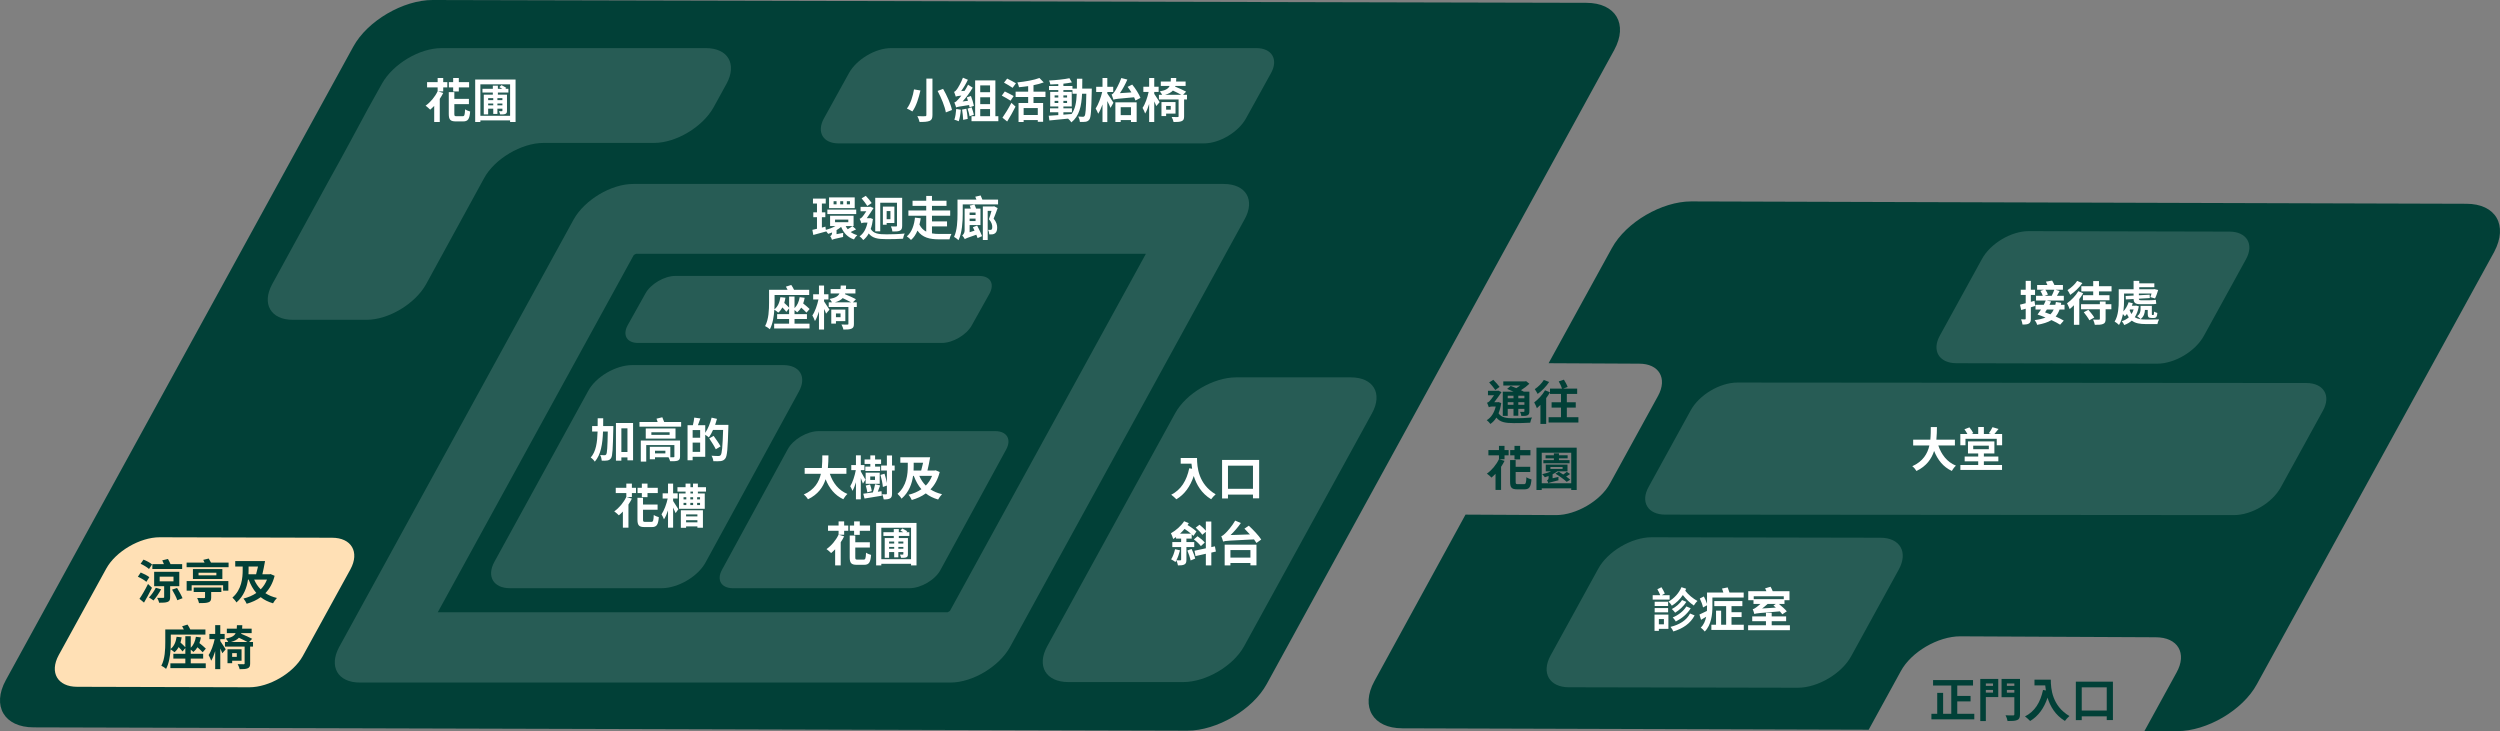 <svg width="530" height="155" viewBox="0 0 530 155" fill="none" xmlns="http://www.w3.org/2000/svg">
<rect x="0" y="0" width="530" height="155" fill="#808080" stroke="none"/>
<path d="M342.215 10.6C345.217 5.1 342.515 0.6 336.31 0.6L91.705 0C85.499 0 77.893 4.4 74.891 9.9L1.229 144.2C-1.774 149.7 0.928 154.2 7.134 154.2L251.739 154.9C257.944 154.9 265.55 150.5 268.553 145L342.215 10.6Z" fill="#014037"/>
<path d="M269.454 15.5C271.055 12.6 269.654 10.2 266.351 10.2H188.886C185.583 10.2 181.58 12.6 179.979 15.5L174.674 25.1C173.073 28 174.474 30.4 177.777 30.4H255.242C258.545 30.4 262.548 28 264.149 25.1L269.454 15.5Z" fill="white" fill-opacity="0.15"/>
<path d="M209.804 62.2C210.905 60.1 209.904 58.5 207.602 58.5H143.148C140.846 58.5 137.943 60.2 136.842 62.2L133.039 69C131.938 71.1 132.939 72.7 135.241 72.7H199.695C201.997 72.7 204.9 71 206.001 69L209.804 62.2Z" fill="white" fill-opacity="0.15"/>
<path d="M154.057 17.7C156.259 13.6 154.357 10.2 149.653 10.2H93.606C88.902 10.2 83.298 13.6 80.996 17.7L78.093 22.9C75.891 27 72.288 33.7 69.986 37.8L57.676 60.3C55.474 64.4 57.376 67.8 62.08 67.8H77.693C82.397 67.8 88.001 64.4 90.303 60.3L102.614 37.8C104.816 33.7 110.52 30.3 115.224 30.3H138.644C143.348 30.3 148.953 26.9 151.255 22.8L154.057 17.7Z" fill="white" fill-opacity="0.15"/>
<path d="M242.932 53.8L201.397 129.5C201.297 129.6 201.096 129.7 200.896 129.8H92.806L134.34 54.1C134.441 54 134.641 53.9 134.841 53.8H242.932V53.8ZM259.445 39H134.24C129.536 39 123.932 42.4 121.63 46.5L71.888 137.2C69.686 141.3 71.588 144.7 76.292 144.7H201.497C206.201 144.7 211.805 141.3 214.107 137.2L263.849 46.5C266.151 42.4 264.149 39 259.445 39Z" fill="white" fill-opacity="0.15"/>
<path d="M290.872 87.6C293.174 83.4 291.172 80 286.368 80H262.048C257.243 80 251.439 83.4 249.137 87.6L222.014 137C219.712 141.2 221.714 144.6 226.518 144.6H250.838C255.642 144.6 261.447 141.2 263.749 137L290.872 87.6Z" fill="white" fill-opacity="0.15"/>
<path d="M169.37 83C171.071 79.9 169.57 77.4 166.067 77.4H134.04C130.537 77.4 126.234 79.9 124.632 83L104.816 119.1C103.114 122.2 104.615 124.7 108.118 124.7H140.245C143.748 124.7 148.052 122.2 149.653 119.1L169.37 83Z" fill="white" fill-opacity="0.15"/>
<path d="M213.307 95.3C214.508 93.1 213.407 91.4 211.005 91.4H173.573C171.071 91.4 168.069 93.2 166.968 95.3L153.056 120.8C151.855 123 152.956 124.7 155.358 124.7H192.789C195.292 124.7 198.294 122.9 199.395 120.8L213.307 95.3Z" fill="white" fill-opacity="0.15"/>
<path d="M74.29 120.7C76.292 117 74.49 114 70.387 114L33.856 113.9C29.653 113.9 24.548 116.9 22.547 120.5L12.438 138.9C10.437 142.6 12.238 145.6 16.341 145.6L52.872 145.7C57.076 145.7 62.18 142.7 64.181 139.1L74.29 120.7Z" fill="#FFE0B5"/>
<path d="M522.866 43.2L358.528 42.7C352.323 42.7 344.717 47.1 341.714 52.6L328.303 77L347.519 77.1C351.723 77.1 353.524 80.2 351.523 83.9L341.314 102.5C339.312 106.2 334.108 109.2 329.904 109.2L310.688 109.1L291.372 144.4C288.37 149.9 291.072 154.4 297.277 154.4L396.16 154.7L402.966 142.3C405.168 138.2 410.872 134.9 415.576 134.9L457.011 135.1C461.715 135.1 463.717 138.5 461.415 142.6L454.609 155H461.615C467.82 155 475.427 150.6 478.429 145.1L528.771 53.4C531.774 47.7 529.071 43.2 522.866 43.2Z" fill="#014037"/>
<path d="M476.127 55C477.929 51.8 476.327 49.1 472.624 49.1L430.088 49C426.385 49 421.982 51.6 420.18 54.9L411.273 71.1C409.471 74.3 411.073 77 414.776 77L457.311 77.1C461.014 77.1 465.418 74.5 467.22 71.2L476.127 55Z" fill="white" fill-opacity="0.15"/>
<path d="M492.441 87.1C494.242 83.9 492.641 81.2 488.938 81.2L368.337 81.1C364.634 81.1 360.23 83.7 358.428 87L349.521 103.2C347.719 106.4 349.321 109.1 353.024 109.1L473.625 109.2C477.328 109.2 481.732 106.6 483.533 103.3L492.441 87.1Z" fill="white" fill-opacity="0.15"/>
<path d="M402.565 120.7C404.567 117 402.766 114 398.662 114L350.121 113.9C345.918 113.9 340.814 116.9 338.812 120.6L328.703 139C326.702 142.7 328.503 145.7 332.607 145.7L381.147 145.8C385.351 145.8 390.455 142.8 392.457 139.1L402.565 120.7Z" fill="white" fill-opacity="0.15"/>
<path d="M38.62 119.59H36.15C36.01 119.25 35.79 118.83 35.61 118.5L34.4 118.79C34.51 119.03 34.64 119.32 34.75 119.59H32.3V120.63H38.62V119.59ZM32.24 119.66C31.85 119.3 31.04 118.88 30.42 118.64L29.81 119.52C30.43 119.8 31.21 120.27 31.59 120.63L32.24 119.66ZM31.66 122.36C31.24 122.02 30.44 121.61 29.83 121.37L29.23 122.27C29.86 122.54 30.65 123 31.03 123.35L31.66 122.36ZM31.38 123.8C30.81 124.96 30.09 126.2 29.57 126.95L30.53 127.75C31.11 126.78 31.71 125.64 32.22 124.61L31.38 123.8ZM33.03 124.61C32.67 125.33 32.11 126.13 31.58 126.66C31.85 126.81 32.31 127.13 32.54 127.3C33.07 126.7 33.72 125.75 34.16 124.93L33.03 124.61ZM33.85 122.26H36.78V123.24H33.85V122.26ZM38.01 124.28V121.22H32.68V124.28H34.8V126.61C34.8 126.71 34.74 126.74 34.58 126.75C34.42 126.75 33.82 126.75 33.31 126.74C33.48 127.03 33.68 127.47 33.73 127.78C34.52 127.78 35.09 127.77 35.52 127.61C35.96 127.44 36.07 127.17 36.07 126.62V124.28H38.01ZM36.48 125C36.89 125.7 37.39 126.64 37.59 127.25L38.7 126.82C38.47 126.25 37.97 125.35 37.54 124.65L36.48 125ZM41.06 125.51H43.47V126.62C43.47 126.75 43.41 126.79 43.23 126.8C43.05 126.8 42.34 126.8 41.8 126.77C41.96 127.08 42.13 127.52 42.19 127.86C43.03 127.86 43.68 127.86 44.15 127.7C44.63 127.55 44.77 127.27 44.77 126.67V125.51H46.93V124.55H41.06V125.51ZM39.57 125.22H40.63V124.08H47.3V125.22H48.41V123.19H39.57V125.22ZM45.87 121.97H42.09V121.42H45.87V121.97ZM40.9 120.64V122.75H47.14V120.64H40.9ZM44.73 119.27C44.59 118.99 44.4 118.67 44.25 118.41L43.09 118.69C43.17 118.86 43.28 119.07 43.37 119.27H39.56V120.24H48.46V119.27H44.73ZM56.6 122.88C56.29 123.68 55.84 124.37 55.27 124.94C54.68 124.36 54.22 123.66 53.89 122.88H56.6ZM52.7 120.1H54.7C54.57 120.67 54.43 121.25 54.29 121.75H52.68C52.69 121.44 52.7 121.15 52.7 120.87V120.1ZM57.35 121.7L57.13 121.75H55.62C55.82 120.92 56.03 119.86 56.19 118.94H49.87V120.1H51.45V120.86C51.45 122.48 51.25 125 49.27 126.69C49.53 126.92 49.96 127.41 50.13 127.72C51.73 126.33 52.34 124.51 52.57 122.88H52.72C53.14 123.98 53.66 124.93 54.34 125.71C53.55 126.26 52.62 126.65 51.61 126.89C51.86 127.16 52.16 127.66 52.3 128C53.41 127.67 54.42 127.23 55.27 126.6C56 127.18 56.86 127.6 57.88 127.9C58.07 127.56 58.43 127.04 58.71 126.77C57.77 126.55 56.96 126.21 56.26 125.75C57.16 124.82 57.83 123.62 58.22 122.07L57.35 121.7ZM40.44 139.63H43.07V138.6H40.44V137.74C40.66 137.9 40.89 138.1 41 138.22C41.33 137.95 41.62 137.61 41.86 137.22C42.29 137.6 42.73 138.01 42.97 138.28L43.64 137.51C43.33 137.19 42.78 136.74 42.27 136.33C42.41 135.97 42.52 135.56 42.59 135.13L41.53 135C41.38 135.95 41.03 136.76 40.44 137.32V134.87H39.29V137.22C39.04 136.94 38.64 136.55 38.26 136.22C38.37 135.88 38.45 135.51 38.51 135.11L37.44 135C37.29 136.08 36.91 137.01 36.17 137.58C36.2 137.07 36.21 136.59 36.21 136.16V134.54H43.55V133.44H40.34C40.18 133.1 39.97 132.73 39.75 132.41L38.61 132.77C38.74 132.97 38.86 133.2 38.97 133.44H35.04V136.15C35.04 137.62 34.98 139.71 34.2 141.13C34.48 141.25 35 141.6 35.21 141.8C35.82 140.67 36.07 139.07 36.16 137.65C36.42 137.82 36.82 138.11 36.99 138.28C37.34 137.99 37.63 137.62 37.87 137.18C38.2 137.51 38.52 137.86 38.7 138.11L39.29 137.39V138.6H36.75V139.63H39.29V140.62H36.12V141.64H43.62V140.62H40.44V139.63ZM46.7 135.49H47.63V134.39H46.7V132.53H45.62V134.39H44.39V135.49H45.51C45.26 136.68 44.77 138.09 44.22 138.87C44.4 139.19 44.67 139.73 44.77 140.07C45.09 139.57 45.37 138.84 45.62 138.04V141.86H46.7V137.49C46.88 137.86 47.04 138.22 47.13 138.49L47.85 137.65C47.69 137.38 47.02 136.35 46.7 135.9V135.49ZM50.2 138.46V139.25H49.22V138.46H50.2ZM51.21 140.08V137.64H48.23V140.6H49.22V140.08H51.21ZM48.98 136.1C49.76 135.88 50.29 135.6 50.65 135.2C51.27 135.5 51.97 135.83 52.45 136.1H48.98ZM53.64 136.1H52.81L53.46 135.43C52.91 135.12 51.91 134.69 51.12 134.36L51.17 134.22H53.35V133.28H51.33C51.35 133.05 51.36 132.8 51.37 132.54H50.23C50.22 132.8 50.21 133.05 50.19 133.28H48.09V134.22H49.96C49.69 134.8 49.11 135.15 47.87 135.38C48.04 135.55 48.26 135.85 48.38 136.1H47.69V137.08H51.86V140.65C51.86 140.78 51.81 140.82 51.65 140.82C51.48 140.82 50.92 140.82 50.39 140.8C50.55 141.1 50.75 141.56 50.8 141.87C51.57 141.87 52.12 141.85 52.51 141.68C52.92 141.51 53.03 141.22 53.03 140.67V137.08H53.64V136.1Z" fill="#014037"/>
<path d="M96.07 19.39H97.27V18.53H99.45V17.41H97.27V16.53H96.07V17.41H95.16V18.53H96.07V19.39ZM93.96 16.53H92.78V17.41H90.54V18.53H92.78V19.34C92.22 20.53 91.25 21.69 90.22 22.41C90.5 22.6 90.98 23.02 91.2 23.25C91.48 23.02 91.76 22.74 92.05 22.45V25.87H93.23V20.96C93.51 20.55 93.75 20.13 93.96 19.71L92.88 19.37H93.96V18.53H94.83V17.41H93.96V16.53ZM96.81 24.64C96.38 24.64 96.32 24.58 96.32 24.14V22.07H99.41V20.96H96.32V19.53H95.14V24.14C95.14 25.37 95.47 25.74 96.66 25.74H98.18C99.22 25.74 99.54 25.25 99.67 23.64C99.35 23.56 98.86 23.36 98.6 23.17C98.54 24.4 98.47 24.64 98.07 24.64H96.81ZM106.51 21.23H105.45V20.81H106.51V21.23ZM105.45 22.33V21.95H106.51V22.33H105.45ZM103.49 22.33V21.95H104.57V22.33H103.49ZM104.57 20.81V21.23H103.49V20.81H104.57ZM107.78 19.62V18.83H107.13L107.34 18.63C107.09 18.46 106.65 18.22 106.31 18.05L105.87 18.47C106.06 18.57 106.29 18.7 106.5 18.83H105.55V18.16H104.48V18.83H102.28V19.62H104.48V20.07H102.56V24.25H103.49V23.04H104.57V24.15H105.45V23.04H106.51V23.46C106.51 23.55 106.48 23.57 106.38 23.58C106.3 23.58 106.03 23.58 105.78 23.57C105.87 23.77 105.99 24.04 106.03 24.26C106.52 24.26 106.89 24.26 107.14 24.15C107.41 24.03 107.48 23.86 107.48 23.46V20.07H105.55V19.62H107.78ZM101.84 24.55V17.88H108.14V24.55H101.84ZM100.74 16.86V25.87H101.84V25.52H108.14V25.87H109.3V16.86H100.74Z" fill="white"/>
<path d="M196.39 16.67V24.38C196.39 24.57 196.31 24.64 196.09 24.64C195.87 24.65 195.13 24.65 194.48 24.62C194.66 24.95 194.88 25.51 194.95 25.86C195.92 25.86 196.6 25.82 197.07 25.63C197.51 25.44 197.68 25.11 197.68 24.38V16.67H196.39ZM198.77 19.28C199.56 20.74 200.32 22.62 200.52 23.83L201.82 23.32C201.57 22.07 200.75 20.26 199.94 18.84L198.77 19.28ZM193.77 18.95C193.56 20.25 193.06 22 192.26 23.01C192.57 23.15 193.12 23.43 193.42 23.63C194.25 22.53 194.79 20.67 195.13 19.18L193.77 18.95ZM206.47 22.44C206.37 21.9 206.1 21.02 205.84 20.35L204.97 20.63C205.05 20.86 205.14 21.11 205.21 21.37L204.07 21.51C204.85 20.65 205.62 19.61 206.22 18.59L205.23 17.96C205.02 18.4 204.76 18.84 204.5 19.26L203.76 19.31C204.29 18.6 204.8 17.73 205.19 16.91L204.14 16.47C203.75 17.54 203.08 18.65 202.87 18.93C202.64 19.23 202.47 19.42 202.26 19.47C202.39 19.76 202.56 20.26 202.62 20.48C202.77 20.41 203.01 20.35 203.81 20.26C203.52 20.65 203.27 20.93 203.14 21.07C202.82 21.44 202.59 21.65 202.32 21.71C202.46 22.01 202.64 22.57 202.7 22.78C202.94 22.66 203.3 22.59 205.45 22.27C205.49 22.45 205.53 22.61 205.54 22.76L206.47 22.44ZM202.72 23.1C202.66 23.9 202.54 24.8 202.32 25.38C202.57 25.44 203.04 25.6 203.25 25.71C203.46 25.11 203.63 24.15 203.69 23.26L202.72 23.1ZM203.96 23.23C204.07 23.92 204.18 24.83 204.19 25.41L205.15 25.21C205.12 24.62 205 23.75 204.87 23.05L203.96 23.23ZM205.12 23.03C205.29 23.54 205.49 24.21 205.54 24.65L206.46 24.33C206.36 23.89 206.18 23.25 205.98 22.75L205.12 23.03ZM207.81 23.12H209.89V24.63H207.81V23.12ZM209.89 18.11V19.55H207.81V18.11H209.89ZM209.89 22.07H207.81V20.62H209.89V22.07ZM211.02 24.63V17.04H206.73V24.63H205.96V25.7H211.65V24.63H211.02ZM215.38 17.66C214.95 17.38 214.08 16.94 213.52 16.66L212.85 17.52C213.43 17.85 214.28 18.32 214.67 18.62L215.38 17.66ZM214.9 20.36C214.46 20.09 213.57 19.66 213.02 19.39L212.38 20.27C212.97 20.59 213.83 21.06 214.24 21.35L214.9 20.36ZM213.52 25.76C214.13 24.79 214.76 23.65 215.29 22.6L214.42 21.8C213.82 22.96 213.05 24.2 212.52 24.95L213.52 25.76ZM220.01 24.38H217.01V22.91H220.01V24.38ZM221.64 20.57V19.43H219.1V18.06C219.88 17.91 220.63 17.71 221.27 17.47L220.36 16.53C219.26 16.97 217.38 17.3 215.68 17.47C215.82 17.74 215.98 18.2 216.03 18.49C216.65 18.43 217.32 18.36 217.97 18.26V19.43H215.31V20.57H217.97V21.83H215.93V25.87H217.01V25.46H220.01V25.82H221.14V21.83H219.1V20.57H221.64ZM225.44 23.8H227.25V22.96H225.44V22.57H227.21V19.48H225.44V19.09H227.36V19.87H228.27C228.2 21.66 227.96 23.09 227.18 24.17C226.6 24.22 226.01 24.27 225.44 24.31V23.8ZM223.58 21.83V21.38H224.36V21.83H223.58ZM226.22 21.38V21.83H225.44V21.38H226.22ZM225.44 20.67V20.23H226.22V20.67H225.44ZM223.58 20.23H224.36V20.67H223.58V20.23ZM229.43 18.78C229.45 18.12 229.45 17.42 229.45 16.69H228.31C228.31 17.43 228.31 18.12 228.3 18.78H227.36V18.23H225.44V17.74C226.09 17.67 226.71 17.58 227.24 17.47L226.72 16.58C225.62 16.82 223.89 16.99 222.41 17.07C222.52 17.3 222.63 17.67 222.67 17.91C223.21 17.9 223.78 17.87 224.36 17.83V18.23H222.39V19.09H224.36V19.48H222.64V22.57H224.36V22.96H222.6V23.8H224.36V24.4C223.59 24.45 222.89 24.5 222.33 24.54L222.47 25.54C223.55 25.45 224.99 25.3 226.43 25.15C226.69 25.37 226.98 25.7 227.13 25.94C228.81 24.61 229.27 22.55 229.4 19.87H230.3C230.24 23.1 230.14 24.32 229.93 24.59C229.84 24.72 229.74 24.76 229.59 24.76C229.4 24.76 229.02 24.75 228.58 24.71C228.78 25.04 228.91 25.52 228.93 25.85C229.41 25.86 229.87 25.87 230.17 25.81C230.5 25.74 230.73 25.64 230.96 25.31C231.28 24.85 231.36 23.4 231.45 19.31C231.45 19.17 231.46 18.78 231.46 18.78H229.43ZM234.75 19.5H236V18.4H234.75V16.54H233.73V18.4H232.39V19.5H233.67C233.39 20.7 232.86 22.12 232.28 23.01C232.45 23.3 232.7 23.76 232.82 24.11C233.16 23.6 233.46 22.9 233.73 22.14V25.88H234.75V21.42C235.02 21.94 235.28 22.48 235.43 22.87L236.05 21.78C235.89 21.49 235.09 20.28 234.75 19.83V19.5ZM241.78 20.75C241.47 19.96 240.76 18.81 240.03 17.93L239.05 18.41C239.32 18.76 239.61 19.17 239.86 19.59L237.42 19.75C238 18.91 238.56 17.88 239 16.87L237.72 16.54C237.28 17.78 236.56 19.06 236.31 19.4C236.06 19.76 235.89 19.96 235.66 20.02C235.79 20.33 235.99 20.9 236.05 21.13C236.44 20.98 236.99 20.92 240.43 20.62C240.55 20.87 240.65 21.1 240.72 21.31L241.78 20.75ZM239.77 22.73V24.41H237.59V22.73H239.77ZM236.46 25.87H237.59V25.46H239.77V25.86H240.97V21.69H236.46V25.87ZM244.7 19.49H245.63V18.39H244.7V16.53H243.62V18.39H242.39V19.49H243.51C243.26 20.68 242.77 22.09 242.22 22.87C242.4 23.19 242.67 23.73 242.77 24.07C243.09 23.57 243.37 22.84 243.62 22.04V25.86H244.7V21.49C244.88 21.86 245.04 22.22 245.13 22.49L245.85 21.65C245.69 21.38 245.02 20.35 244.7 19.9V19.49ZM248.2 22.46V23.25H247.22V22.46H248.2ZM249.21 24.08V21.64H246.23V24.6H247.22V24.08H249.21ZM246.98 20.1C247.76 19.88 248.29 19.6 248.65 19.2C249.27 19.5 249.97 19.83 250.45 20.1H246.98ZM251.64 20.1H250.81L251.46 19.43C250.91 19.12 249.91 18.69 249.12 18.36L249.17 18.22H251.35V17.28H249.33C249.35 17.05 249.36 16.8 249.37 16.54H248.23C248.22 16.8 248.21 17.05 248.19 17.28H246.09V18.22H247.96C247.69 18.8 247.11 19.15 245.87 19.38C246.04 19.55 246.26 19.85 246.38 20.1H245.69V21.08H249.86V24.65C249.86 24.78 249.81 24.82 249.65 24.82C249.48 24.82 248.92 24.82 248.39 24.8C248.55 25.1 248.75 25.56 248.8 25.87C249.57 25.87 250.12 25.85 250.51 25.68C250.92 25.51 251.03 25.22 251.03 24.67V21.08H251.64V20.1Z" fill="white"/>
<path d="M180.19 43.32H179.53V42.65H180.19V43.32ZM178.76 43.32H178.13V42.65H178.76V43.32ZM177.35 43.32H176.72V42.65H177.35V43.32ZM181.2 41.85H175.76V44.12H181.2V41.85ZM181.52 44.44H175.4V45.38H181.52V44.44ZM177.03 46.55H179.84V47.11H177.03V46.55ZM180.71 47.93C180.46 48.13 180.08 48.39 179.72 48.6C179.55 48.4 179.4 48.17 179.29 47.92H180.96V45.73H175.98V47.92H177.13C176.53 48.26 175.79 48.54 175.08 48.73L174.99 48.05L174.24 48.25V46.04H174.97V45.01H174.24V43.15H175.06V42.11H172.35V43.15H173.2V45.01H172.42V46.04H173.2V48.5C172.83 48.59 172.51 48.67 172.22 48.73L172.42 49.81C173.23 49.59 174.21 49.34 175.13 49.07L175.12 49C175.29 49.19 175.47 49.41 175.58 49.58C175.85 49.49 176.12 49.4 176.4 49.28V49.37C176.4 49.77 176.18 49.97 176 50.05C176.14 50.24 176.33 50.62 176.38 50.85C176.57 50.73 176.9 50.64 178.74 50.24C178.72 50.02 178.73 49.63 178.76 49.37L177.35 49.64V48.78C177.71 48.57 178.03 48.35 178.32 48.1C178.84 49.38 179.7 50.31 181.04 50.76C181.18 50.47 181.5 50.07 181.74 49.85C181.2 49.71 180.74 49.48 180.34 49.19C180.71 49.03 181.1 48.83 181.49 48.63L180.71 47.93ZM186.61 42.98H190.16V47.82C190.16 47.97 190.11 48.01 189.96 48.01C189.82 48.02 189.32 48.02 188.87 47.99C189.02 48.29 189.17 48.77 189.19 49.08C189.94 49.09 190.45 49.07 190.8 48.89C191.16 48.7 191.26 48.4 191.26 47.84V41.94H185.55V49.04H186.61V42.98ZM187.97 46.47V44.74H188.77V46.47H187.97ZM189.61 43.8H187.17V47.65H187.97V47.27H189.61V43.8ZM184.8 43.04C184.53 42.62 184.01 42 183.55 41.52L182.66 42.05C183.08 42.55 183.62 43.25 183.87 43.67L184.8 43.04ZM184.57 46.24L184.39 46.26H183.75C184.25 45.58 184.84 44.66 185.19 44.11L184.47 43.8L184.35 43.85H182.44V44.79H183.66C183.31 45.33 182.92 45.89 182.75 46.06C182.57 46.26 182.4 46.33 182.24 46.38C182.35 46.59 182.56 47.09 182.62 47.34C182.71 47.26 183 47.19 183.23 47.19H183.91C183.63 48.54 183.06 49.52 182.23 50.1C182.46 50.25 182.85 50.66 183.01 50.89C183.45 50.55 183.85 50.09 184.17 49.49C184.95 50.51 186.1 50.7 187.94 50.7C189.11 50.7 190.39 50.68 191.44 50.61C191.49 50.29 191.65 49.76 191.81 49.51C190.68 49.63 189.03 49.68 187.96 49.68C186.31 49.68 185.18 49.55 184.59 48.53C184.81 47.92 184.97 47.22 185.06 46.44L184.57 46.24ZM197.58 48H200.77V46.94H197.58V45.73H201.44V44.62H197.58V43.65H200.66V42.56H197.58V41.54H196.36V42.56H193.46V43.65H196.36V44.62H192.58V45.73H196.36V49.1C195.77 48.8 195.27 48.33 194.92 47.6C195.04 47.16 195.13 46.71 195.2 46.28L193.97 46.14C193.83 47.54 193.36 49.22 192.24 50.11C192.51 50.27 192.93 50.64 193.13 50.87C193.74 50.38 194.17 49.68 194.5 48.89C195.55 50.39 197.12 50.74 199.11 50.74H201.29C201.35 50.4 201.54 49.86 201.71 49.59C201.13 49.6 199.63 49.61 199.18 49.6C198.62 49.6 198.08 49.57 197.58 49.48V48ZM206.82 45.06V45.58H205.56V45.06H206.82ZM205.56 46.87V46.34H206.82V46.87H205.56ZM206.25 48.17C206.36 48.39 206.49 48.64 206.6 48.9L205.56 49.23V47.71H207.86V44.22H206.93C206.84 43.94 206.71 43.63 206.58 43.36L205.58 43.59C205.65 43.77 205.74 44 205.81 44.22H204.5V48.89C204.5 49.4 204.2 49.75 203.99 49.92C204.16 50.09 204.44 50.47 204.54 50.7C204.74 50.55 205.08 50.41 206.98 49.76C207.09 50.03 207.19 50.28 207.25 50.48L208.2 50.06C207.99 49.48 207.52 48.52 207.16 47.82L206.25 48.17ZM210.75 43.72L210.58 43.77H208.36V50.88H209.39V44.7H210.2C210.04 45.26 209.85 45.94 209.65 46.47C210.23 47.12 210.36 47.69 210.36 48.13C210.36 48.38 210.32 48.59 210.2 48.67C210.13 48.72 210.03 48.74 209.92 48.74C209.8 48.75 209.65 48.75 209.47 48.73C209.62 49 209.72 49.42 209.73 49.7C209.96 49.71 210.22 49.7 210.4 49.68C210.61 49.65 210.8 49.58 210.95 49.46C211.27 49.23 211.4 48.83 211.4 48.23C211.4 47.7 211.25 47.06 210.65 46.35C210.93 45.68 211.25 44.84 211.5 44.12L210.75 43.72ZM208.26 42.31C208.16 42.02 208.02 41.7 207.9 41.44L206.76 41.7C206.84 41.88 206.92 42.1 207 42.31H202.99V45.34C202.99 46.78 202.93 48.82 202.26 50.22C202.5 50.34 203 50.71 203.2 50.92C203.97 49.37 204.1 46.93 204.1 45.33V43.33H211.59V42.31H208.26Z" fill="white"/>
<path d="M168.44 67.63H171.07V66.6H168.44V65.74C168.66 65.9 168.89 66.1 169 66.22C169.33 65.95 169.62 65.61 169.86 65.22C170.29 65.6 170.73 66.01 170.97 66.28L171.64 65.51C171.33 65.19 170.78 64.74 170.27 64.33C170.41 63.97 170.52 63.56 170.59 63.13L169.53 63C169.38 63.95 169.03 64.76 168.44 65.32V62.87H167.29V65.22C167.04 64.94 166.64 64.55 166.26 64.22C166.37 63.88 166.45 63.51 166.51 63.11L165.44 63C165.29 64.08 164.91 65.01 164.17 65.58C164.2 65.07 164.21 64.59 164.21 64.16V62.54H171.55V61.44H168.34C168.18 61.1 167.97 60.73 167.75 60.41L166.61 60.77C166.74 60.97 166.86 61.2 166.97 61.44H163.04V64.15C163.04 65.62 162.98 67.71 162.2 69.13C162.48 69.25 163 69.6 163.21 69.8C163.82 68.67 164.07 67.07 164.16 65.65C164.42 65.82 164.82 66.11 164.99 66.28C165.34 65.99 165.63 65.62 165.87 65.18C166.2 65.51 166.52 65.86 166.7 66.11L167.29 65.39V66.6H164.75V67.63H167.29V68.62H164.12V69.64H171.62V68.62H168.44V67.63ZM174.7 63.49H175.63V62.39H174.7V60.53H173.62V62.39H172.39V63.49H173.51C173.26 64.68 172.77 66.09 172.22 66.87C172.4 67.19 172.67 67.73 172.77 68.07C173.09 67.57 173.37 66.84 173.62 66.04V69.86H174.7V65.49C174.88 65.86 175.04 66.22 175.13 66.49L175.85 65.65C175.69 65.38 175.02 64.35 174.7 63.9V63.49ZM178.2 66.46V67.25H177.22V66.46H178.2ZM179.21 68.08V65.64H176.23V68.6H177.22V68.08H179.21ZM176.98 64.1C177.76 63.88 178.29 63.6 178.65 63.2C179.27 63.5 179.97 63.83 180.45 64.1H176.98ZM181.64 64.1H180.81L181.46 63.43C180.91 63.12 179.91 62.69 179.12 62.36L179.17 62.22H181.35V61.28H179.33C179.35 61.05 179.36 60.8 179.37 60.54H178.23C178.22 60.8 178.21 61.05 178.19 61.28H176.09V62.22H177.96C177.69 62.8 177.11 63.15 175.87 63.38C176.04 63.55 176.26 63.85 176.38 64.1H175.69V65.08H179.86V68.65C179.86 68.78 179.81 68.82 179.65 68.82C179.48 68.82 178.92 68.82 178.39 68.8C178.55 69.1 178.75 69.56 178.8 69.87C179.57 69.87 180.12 69.85 180.51 69.68C180.92 69.51 181.03 69.22 181.03 68.67V65.08H181.64V64.1Z" fill="white"/>
<path d="M127.87 90.32C127.88 89.78 127.88 89.23 127.88 88.67H126.71C126.71 89.24 126.71 89.79 126.7 90.32H125.53V91.48H126.69C126.62 93.82 126.35 95.73 125.23 97C125.53 97.18 125.92 97.58 126.1 97.87C127.39 96.39 127.74 94.15 127.84 91.48H128.85C128.79 94.82 128.71 96.06 128.52 96.33C128.42 96.47 128.33 96.51 128.18 96.51C127.99 96.51 127.63 96.5 127.23 96.47C127.44 96.81 127.55 97.33 127.57 97.66C128.04 97.68 128.49 97.68 128.78 97.62C129.11 97.55 129.32 97.45 129.55 97.11C129.86 96.65 129.93 95.12 130.02 90.86C130.03 90.71 130.03 90.32 130.03 90.32H127.87ZM131.73 95.82V90.81H133.02V95.82H131.73ZM130.58 89.67V97.66H131.73V96.97H133.02V97.59H134.21V89.67H130.58ZM141.06 96.12H138.86V95.55H141.06V96.12ZM144.17 93.39H135.85V97.86H137V94.35H142.97V96.77C142.97 96.9 142.91 96.94 142.77 96.94C142.67 96.95 142.32 96.95 141.97 96.94H142.11V94.72H137.76V97.36H138.86V96.94H141.72C141.85 97.18 142.01 97.52 142.07 97.78C142.76 97.79 143.3 97.78 143.66 97.66C144.04 97.51 144.17 97.3 144.17 96.78V93.39ZM141.96 92.19H138.09V91.64H141.96V92.19ZM143.21 90.84H136.9V92.98H143.21V90.84ZM140.8 89.46C140.68 89.14 140.52 88.77 140.41 88.46L139.18 88.76C139.26 88.97 139.34 89.22 139.42 89.46H135.57V90.46H144.4V89.46H140.8ZM146.84 95.79V93.83H148.43V95.79H146.84ZM148.43 92.8H146.84V91.18H148.43V92.8ZM151.61 90.07C151.76 89.65 151.89 89.23 152 88.8L150.86 88.54C150.57 89.71 150.09 90.92 149.51 91.76V90.14H147.96C148.13 89.71 148.31 89.21 148.48 88.71L147.18 88.53C147.14 89 147.02 89.64 146.89 90.14H145.76V97.57H146.84V96.84H149.51V92.17C149.78 92.35 150.12 92.58 150.28 92.73C150.59 92.3 150.9 91.75 151.16 91.15H153.3C153.19 94.68 153.06 96.18 152.77 96.5C152.64 96.63 152.53 96.67 152.33 96.67C152.07 96.67 151.48 96.67 150.84 96.61C151.05 96.94 151.21 97.44 151.23 97.77C151.82 97.79 152.42 97.8 152.8 97.75C153.2 97.68 153.48 97.57 153.76 97.2C154.17 96.67 154.28 95.08 154.41 90.61C154.42 90.47 154.42 90.07 154.42 90.07H151.61ZM152.76 94.63C152.45 94.05 151.79 93.1 151.29 92.41L150.36 92.94C150.85 93.67 151.47 94.65 151.75 95.25L152.76 94.63ZM136.07 105.39H137.27V104.53H139.45V103.41H137.27V102.53H136.07V103.41H135.16V104.53H136.07V105.39ZM133.96 102.53H132.78V103.41H130.54V104.53H132.78V105.34C132.22 106.53 131.25 107.69 130.22 108.41C130.5 108.6 130.98 109.02 131.2 109.25C131.48 109.02 131.76 108.74 132.05 108.45V111.87H133.23V106.96C133.51 106.55 133.75 106.13 133.96 105.71L132.88 105.37H133.96V104.53H134.83V103.41H133.96V102.53ZM136.81 110.64C136.38 110.64 136.32 110.58 136.32 110.14V108.07H139.41V106.96H136.32V105.53H135.14V110.14C135.14 111.37 135.47 111.74 136.66 111.74H138.18C139.22 111.74 139.54 111.25 139.67 109.64C139.35 109.56 138.86 109.36 138.6 109.17C138.54 110.4 138.47 110.64 138.07 110.64H136.81ZM142.7 105.69H143.66V104.59H142.7V102.53H141.62V104.59H140.48V105.69H141.55C141.3 106.87 140.79 108.25 140.24 109.04C140.41 109.32 140.65 109.78 140.76 110.1C141.08 109.62 141.37 108.95 141.62 108.21V111.86H142.7V107.6C142.91 108.03 143.12 108.49 143.23 108.78L143.81 107.95C143.65 107.69 142.98 106.61 142.7 106.21V105.69ZM147.85 109.05V109.48H145.45V109.05H147.85ZM145.45 110.73V110.28H147.85V110.73H145.45ZM144.34 111.9H145.45V111.59H147.85V111.88H149.02V108.17H144.34V111.9ZM146.92 104.61H146.37V104.22H146.92V104.61ZM148.41 105.87H147.79V105.41H148.41V105.87ZM148.41 107.08H147.79V106.61H148.41V107.08ZM144.91 106.61H145.5V107.08H144.91V106.61ZM144.91 105.41H145.5V105.87H144.91V105.41ZM146.94 106.61V107.08H146.35V106.61H146.94ZM146.94 105.41V105.87H146.35V105.41H146.94ZM149.67 104.22V103.29H147.95V102.53H146.92V103.29H146.37V102.53H145.34V103.29H143.62V104.22H145.34V104.61H143.95V107.87H149.41V104.61H147.95V104.22H149.67Z" fill="white"/>
<path d="M179.44 100.44V99.21H175.51C175.61 98.28 175.62 97.36 175.63 96.54H174.33C174.32 97.36 174.33 98.27 174.23 99.21H170.59V100.44H174.03C173.64 102.16 172.69 103.82 170.4 104.84C170.75 105.09 171.1 105.52 171.29 105.85C173.41 104.83 174.49 103.27 175.03 101.6C175.81 103.53 176.97 104.99 178.78 105.84C178.97 105.5 179.36 104.97 179.66 104.72C177.79 103.96 176.58 102.39 175.92 100.44H179.44ZM184.51 98.92H183.45V99.85H186.59V98.92H185.52V98.35H186.79V97.41H185.52V96.54H184.51V97.41H183.29V98.35H184.51V98.92ZM185.5 101.75H184.49V101.01H185.5V101.75ZM186.5 100.2H183.52V102.56H186.5V100.2ZM184.82 104.11C184.78 103.74 184.61 103.16 184.45 102.71L183.54 102.94C183.69 103.4 183.83 104.01 183.87 104.38L184.82 104.11ZM183.48 101.7C183.35 101.44 182.73 100.34 182.49 99.95V99.67H183.26V98.59H182.49V96.53H181.46V98.59H180.47V99.67H181.43C181.21 100.87 180.75 102.3 180.25 103.08C180.4 103.34 180.63 103.76 180.72 104.06C181 103.6 181.25 102.95 181.46 102.24V105.86H182.49V101.34C182.67 101.78 182.85 102.24 182.94 102.53L183.48 101.7ZM186.09 104.25C186.25 103.85 186.43 103.37 186.59 102.91L185.52 102.66C185.43 103.18 185.23 103.9 185.05 104.38L185.09 104.39C184.3 104.5 183.57 104.6 183.01 104.67L183.28 105.69C184.3 105.52 185.66 105.31 186.94 105.09L186.88 104.13L186.09 104.25ZM189.67 98.69H189.11V96.56H188.02V98.69H186.8V99.75H188.02V102.41C187.91 101.81 187.72 101.05 187.52 100.43L186.66 100.68C186.9 101.51 187.12 102.58 187.17 103.24L188.02 102.94V104.62C188.02 104.75 187.98 104.79 187.85 104.8C187.73 104.8 187.38 104.8 187.01 104.78C187.15 105.09 187.31 105.58 187.35 105.88C187.97 105.88 188.41 105.83 188.71 105.65C189.02 105.46 189.11 105.16 189.11 104.62V99.75H189.67V98.69ZM197.6 100.88C197.29 101.68 196.84 102.37 196.27 102.94C195.68 102.36 195.22 101.66 194.89 100.88H197.6ZM193.7 98.1H195.7C195.57 98.67 195.43 99.25 195.29 99.75H193.68C193.69 99.44 193.7 99.15 193.7 98.87V98.1ZM198.35 99.7L198.13 99.75H196.62C196.82 98.92 197.03 97.86 197.19 96.94H190.87V98.1H192.45V98.86C192.45 100.48 192.25 103 190.27 104.69C190.53 104.92 190.96 105.41 191.13 105.72C192.73 104.33 193.34 102.51 193.57 100.88H193.72C194.14 101.98 194.66 102.93 195.34 103.71C194.55 104.26 193.62 104.65 192.61 104.89C192.86 105.16 193.16 105.66 193.3 106C194.41 105.67 195.42 105.23 196.27 104.6C197 105.18 197.86 105.6 198.88 105.9C199.07 105.56 199.43 105.04 199.71 104.77C198.77 104.55 197.96 104.21 197.26 103.75C198.16 102.82 198.83 101.62 199.22 100.07L198.35 99.7ZM181.07 113.39H182.27V112.53H184.45V111.41H182.27V110.53H181.07V111.41H180.16V112.53H181.07V113.39ZM178.96 110.53H177.78V111.41H175.54V112.53H177.78V113.34C177.22 114.53 176.25 115.69 175.22 116.41C175.5 116.6 175.98 117.02 176.2 117.25C176.48 117.02 176.76 116.74 177.05 116.45V119.87H178.23V114.96C178.51 114.55 178.75 114.13 178.96 113.71L177.88 113.37H178.96V112.53H179.83V111.41H178.96V110.53ZM181.81 118.64C181.38 118.64 181.32 118.58 181.32 118.14V116.07H184.41V114.96H181.32V113.53H180.14V118.14C180.14 119.37 180.47 119.74 181.66 119.74H183.18C184.22 119.74 184.54 119.25 184.67 117.64C184.35 117.56 183.86 117.36 183.6 117.17C183.54 118.4 183.47 118.64 183.07 118.64H181.81ZM191.51 115.23H190.45V114.81H191.51V115.23ZM190.45 116.33V115.95H191.51V116.33H190.45ZM188.49 116.33V115.95H189.57V116.33H188.49ZM189.57 114.81V115.23H188.49V114.81H189.57ZM192.78 113.62V112.83H192.13L192.34 112.63C192.09 112.46 191.65 112.22 191.31 112.05L190.87 112.47C191.06 112.57 191.29 112.7 191.5 112.83H190.55V112.16H189.48V112.83H187.28V113.62H189.48V114.07H187.56V118.25H188.49V117.04H189.57V118.15H190.45V117.04H191.51V117.46C191.51 117.55 191.48 117.57 191.38 117.58C191.3 117.58 191.03 117.58 190.78 117.57C190.87 117.77 190.99 118.04 191.03 118.26C191.52 118.26 191.89 118.26 192.14 118.15C192.41 118.03 192.48 117.86 192.48 117.46V114.07H190.55V113.62H192.78ZM186.84 118.55V111.88H193.14V118.55H186.84ZM185.74 110.86V119.87H186.84V119.52H193.14V119.87H194.3V110.86H185.74Z" fill="white"/>
<path d="M250.31 97.09V98.3H252.59C252.62 98.64 252.66 99 252.73 99.38L252.12 99.27C251.57 101.9 250.38 103.83 248.3 104.88C248.61 105.11 249.17 105.6 249.39 105.85C251.13 104.81 252.33 103.15 253.08 100.91C253.63 102.7 254.69 104.59 256.76 105.84C256.97 105.53 257.46 105.01 257.72 104.8C254.04 102.63 253.77 98.98 253.77 97.09H250.31ZM260.33 103.63V98.72H265.63V103.63H260.33ZM259.08 97.51V105.67H260.33V104.86H265.63V105.65H266.94V97.51H259.08ZM250.16 113.14C250.5 112.82 250.83 112.49 251.13 112.13C251.62 112.45 252.1 112.8 252.49 113.14H250.16ZM253.18 115.98V114.92H251.52V114.18H252.64V113.27C252.77 113.39 252.9 113.51 253 113.62L253.65 112.68C253.22 112.27 252.51 111.75 251.76 111.31C251.86 111.18 251.95 111.04 252.03 110.91L251.03 110.5C250.39 111.51 249.27 112.47 248.24 113.05C248.39 113.35 248.65 114 248.72 114.27C248.91 114.14 249.12 114 249.32 113.84V114.18H250.4V114.92H248.53V115.98H250.4V118.64C250.4 118.76 250.35 118.79 250.24 118.79C250.12 118.79 249.75 118.79 249.4 118.78C249.7 118.19 249.98 117.4 250.16 116.67L249.11 116.43C248.94 117.2 248.64 118.03 248.28 118.58C248.54 118.7 248.98 118.98 249.19 119.15C249.26 119.04 249.32 118.92 249.39 118.8C249.54 119.11 249.68 119.57 249.73 119.87C250.34 119.87 250.78 119.84 251.1 119.66C251.43 119.48 251.52 119.19 251.52 118.66V115.98H253.18ZM255.41 115.02C255.1 114.61 254.41 114.05 253.87 113.68L253.1 114.36C253.64 114.75 254.29 115.36 254.58 115.77L255.41 115.02ZM251.72 116.71C252.01 117.39 252.31 118.27 252.41 118.82L253.38 118.42C253.26 117.88 252.94 117.03 252.61 116.38L251.72 116.71ZM257.77 116.93L257.56 115.82L256.8 115.99V110.56H255.64V112.53C255.32 112.12 254.76 111.61 254.3 111.24L253.49 111.86C254 112.31 254.62 112.94 254.88 113.37L255.64 112.74V116.24L253.23 116.76L253.45 117.89L255.64 117.4V119.86H256.8V117.15L257.77 116.93ZM265.09 116.61V118.21H260.85V116.61H265.09ZM259.63 119.86H260.85V119.35H265.09V119.85H266.37V115.47H259.63V119.86ZM263.82 112.07C264.19 112.44 264.59 112.86 264.98 113.3L260.88 113.43C261.64 112.7 262.43 111.81 263.06 110.88L261.86 110.37C261.18 111.57 260.09 112.78 259.74 113.09C259.41 113.41 259.17 113.6 258.91 113.67C259.05 113.98 259.24 114.57 259.3 114.81C259.83 114.63 260.54 114.61 265.85 114.35C266.06 114.63 266.24 114.89 266.37 115.11L267.38 114.38C266.86 113.54 265.67 112.31 264.75 111.45L263.82 112.07Z" fill="white"/>
<path d="M353.96 126.18H352.3L352.94 125.82C352.78 125.45 352.49 124.9 352.23 124.49L351.36 124.92C351.58 125.3 351.83 125.8 351.97 126.18H350.37V127.12H353.96V126.18ZM353.64 127.57H350.79V128.47H353.64V127.57ZM350.79 129.81H353.64V128.91H350.79V129.81ZM352.75 131.24V132.36H351.68V131.24H352.75ZM353.7 130.29H350.76V133.74H351.68V133.32H353.7V130.29ZM358.29 130.06C357.53 131.54 356 132.45 354.14 132.9C354.37 133.16 354.63 133.58 354.75 133.87C356.77 133.25 358.35 132.21 359.26 130.47L358.29 130.06ZM356.59 127.21C356.13 127.97 355.23 128.71 354.43 129.12C354.68 129.34 354.97 129.66 355.13 129.89C356.02 129.35 356.92 128.53 357.51 127.6L356.59 127.21ZM357.51 128.56C356.91 129.58 355.75 130.43 354.62 130.9C354.85 131.14 355.13 131.49 355.27 131.76C356.53 131.12 357.7 130.17 358.43 128.95L357.51 128.56ZM356.47 124.48C355.96 125.7 354.94 126.86 353.71 127.54C353.93 127.72 354.29 128.15 354.43 128.41C355.35 127.84 356.15 127.07 356.76 126.15C357.44 127.02 358.3 127.85 359.09 128.37C359.27 128.06 359.61 127.62 359.87 127.41C358.94 126.92 357.92 126.08 357.28 125.24C357.35 125.1 357.41 124.96 357.46 124.81L356.47 124.48ZM363.03 126.68H369.66V125.62H366.65C366.55 125.29 366.41 124.87 366.27 124.53L365.07 124.77C365.17 125.02 365.27 125.33 365.35 125.62H361.89V128.03C361.76 127.56 361.48 126.95 361.22 126.45L360.36 126.88C360.66 127.49 360.95 128.28 361.04 128.78L361.89 128.32V128.6C361.89 128.89 361.89 129.21 361.87 129.52C361.27 129.83 360.69 130.1 360.28 130.28L360.62 131.4C360.97 131.2 361.35 130.98 361.71 130.75C361.54 131.6 361.21 132.42 360.56 133.08C360.8 133.22 361.26 133.66 361.41 133.88C362.8 132.51 363.03 130.2 363.03 128.61V126.68ZM367.08 132.45V130.82H369.22V129.78H367.08V128.5H369.38V127.42H363.43V128.5H365.94V132.45H364.88V129.46H363.8V132.45H362.81V133.55H369.68V132.45H367.08ZM378.16 126.41V127.02H371.79V126.41H378.16ZM373.57 129C373.97 128.7 374.37 128.38 374.73 128.04H376.46L375.97 128.37C376.13 128.5 376.31 128.65 376.49 128.81L373.57 129ZM371.74 128.04H373.21C372.81 128.4 372.45 128.67 372.29 128.78C372.02 128.98 371.8 129.11 371.58 129.14C371.7 129.42 371.86 129.95 371.92 130.17C372.32 130.01 372.86 129.97 377.33 129.61C377.55 129.84 377.73 130.06 377.86 130.23L378.8 129.6C378.43 129.15 377.74 128.53 377.13 128.04H378.31V127.24H379.37V125.33H375.81C375.7 125.03 375.53 124.68 375.36 124.39L374.2 124.73C374.3 124.9 374.39 125.12 374.47 125.33H370.63V127.24H371.74V128.04ZM375.6 132.55V131.69H378.66V130.67H375.6V129.91H374.38V130.67H371.47V131.69H374.38V132.55H370.6V133.6H379.46V132.55H375.6Z" fill="white"/>
<path d="M414.44 94.44V93.21H410.51C410.61 92.28 410.62 91.36 410.63 90.54H409.33C409.32 91.36 409.33 92.27 409.23 93.21H405.59V94.44H409.03C408.64 96.16 407.69 97.82 405.4 98.84C405.75 99.09 406.1 99.52 406.29 99.85C408.41 98.83 409.49 97.27 410.03 95.6C410.81 97.53 411.97 98.99 413.78 99.84C413.97 99.5 414.36 98.97 414.66 98.72C412.79 97.96 411.58 96.39 410.92 94.44H414.44ZM418.32 94.48H421.63V95.23H418.32V94.48ZM420.58 97.8H423.65V96.78H420.58V96.13H422.81V93.58H417.21V96.13H419.38V96.78H416.51V97.8H419.38V98.58H415.6V99.62H424.43V98.58H420.58V97.8ZM422.81 92.01C423.08 91.71 423.39 91.33 423.69 90.94L422.41 90.56C422.23 90.95 421.91 91.49 421.63 91.85L422.11 92.01H420.58V90.52H419.38V92.01H417.96L418.34 91.84C418.18 91.49 417.84 90.98 417.52 90.6L416.46 91.01C416.68 91.31 416.92 91.68 417.09 92.01H415.59V94.39H416.68V93.03H423.31V94.39H424.45V92.01H422.81Z" fill="white"/>
<path d="M431.31 63.77L430.54 63.99V62.52H431.43V61.42H430.54V59.54H429.45V61.42H428.4V62.52H429.45V64.28C428.99 64.4 428.58 64.51 428.24 64.59L428.5 65.73L429.45 65.45V67.54C429.45 67.67 429.41 67.71 429.29 67.71C429.17 67.72 428.83 67.72 428.47 67.7C428.61 68.02 428.75 68.51 428.77 68.8C429.41 68.81 429.85 68.77 430.14 68.58C430.45 68.39 430.54 68.1 430.54 67.55V65.14C430.86 65.05 431.16 64.95 431.47 64.86L431.31 63.77ZM435.39 65.62C435.21 66.02 434.98 66.36 434.69 66.64C434.3 66.49 433.92 66.35 433.55 66.22C433.68 66.03 433.81 65.83 433.94 65.62H435.39ZM435.52 61.42C435.38 61.82 435.15 62.35 434.96 62.71H433.44L434.16 62.45C434.07 62.16 433.85 61.74 433.62 61.42H435.52ZM437.68 65.62V64.62H436.91C436.94 64.48 436.97 64.34 436.98 64.2L435.85 64.02C435.82 64.23 435.78 64.43 435.73 64.62H434.49C434.61 64.38 434.72 64.14 434.82 63.91L433.91 63.72H437.53V62.71H436.07C436.25 62.4 436.45 62.05 436.65 61.69L435.74 61.42H437.34V60.42H435.53C435.4 60.11 435.22 59.76 435.05 59.48L433.73 59.71C433.84 59.92 433.96 60.17 434.05 60.42H431.87V61.42H433.32L432.57 61.68C432.76 61.99 432.97 62.41 433.07 62.71H431.64V63.72H433.7C433.58 64.01 433.44 64.31 433.28 64.62H431.53V65.62H432.7C432.45 66.01 432.19 66.38 431.96 66.68C432.49 66.86 433.07 67.07 433.65 67.31C433.04 67.57 432.29 67.75 431.35 67.86C431.56 68.11 431.79 68.53 431.87 68.87C433.16 68.64 434.15 68.33 434.91 67.86C435.64 68.2 436.3 68.54 436.75 68.84L437.52 67.97C437.07 67.69 436.46 67.39 435.8 67.1C436.15 66.69 436.42 66.2 436.63 65.62H437.68ZM440.36 59.55C439.95 60.21 439.08 61.03 438.31 61.5C438.49 61.76 438.78 62.24 438.89 62.51C439.82 61.91 440.83 60.93 441.47 60.01L440.36 59.55ZM440.61 61.73C440.05 62.7 439.08 63.68 438.21 64.3C438.38 64.59 438.68 65.26 438.77 65.53C439.07 65.29 439.37 65.02 439.67 64.71V68.86H440.81V63.4C441.12 63 441.4 62.58 441.64 62.17L440.61 61.73ZM441.76 66.19C442.18 66.71 442.71 67.44 442.95 67.9L443.99 67.31C443.73 66.87 443.16 66.17 442.74 65.68L441.76 66.19ZM446.39 63.92H445.17V64.49H441.18V65.57H445.17V67.6C445.17 67.73 445.13 67.77 444.96 67.77C444.8 67.78 444.23 67.78 443.73 67.75C443.88 68.07 444.05 68.53 444.1 68.86C444.88 68.87 445.45 68.85 445.85 68.68C446.27 68.51 446.39 68.22 446.39 67.63V65.57H447.61V64.49H446.39V63.92ZM444.98 60.68V59.58H443.76V60.68H441.24V61.77H443.76V62.58H441.58V63.66H447.21V62.58H444.98V61.77H447.65V60.68H444.98ZM451.56 65.61H452.33C452.22 65.97 452.07 66.3 451.88 66.58C451.73 66.35 451.6 66.08 451.48 65.75L451.56 65.61ZM452.86 64.79L452.68 64.81H451.95C452.03 64.65 452.1 64.47 452.16 64.29L451.27 64.07C451.03 64.79 450.64 65.49 450.15 66.02C450.27 65.18 450.3 64.35 450.3 63.68V62.23H452.32V62.66L450.64 62.75L450.68 63.48L452.32 63.39C452.35 64.15 452.65 64.49 453.72 64.49H455.89C456.35 64.49 456.89 64.48 457.13 64.41C457.09 64.16 457.06 63.87 457.03 63.56C456.78 63.62 456.15 63.65 455.78 63.65H453.86C453.51 63.65 453.45 63.55 453.44 63.32L455.76 63.19L455.73 62.47L453.44 62.6V62.23H456.13C456.05 62.52 455.95 62.79 455.87 62.99L456.86 63.27C457.1 62.82 457.35 62.11 457.53 61.48L456.69 61.28L456.5 61.33H453.52V60.89H456.72V60.06H453.52V59.54H452.32V61.33H449.17V63.67C449.17 64.99 449.11 66.88 448.3 68.18C448.55 68.3 449.04 68.68 449.23 68.89C449.65 68.24 449.9 67.43 450.06 66.58C450.22 66.75 450.39 66.94 450.48 67.05C450.63 66.91 450.78 66.74 450.92 66.57C451.03 66.84 451.16 67.07 451.31 67.27C450.89 67.64 450.4 67.92 449.82 68.09C450.01 68.28 450.24 68.67 450.34 68.91C450.95 68.68 451.5 68.37 451.94 67.97C452.69 68.55 453.67 68.7 454.89 68.7H457.37C457.42 68.42 457.57 67.96 457.72 67.73C457.16 67.74 455.37 67.75 454.94 67.74C454 67.74 453.19 67.65 452.57 67.25C452.97 66.65 453.27 65.88 453.43 64.93L452.86 64.79ZM456.62 67.41C457.1 67.41 457.3 67.16 457.36 66.34C457.14 66.29 456.84 66.18 456.67 66.06C456.64 66.66 456.61 66.78 456.5 66.78H456.3C456.2 66.78 456.19 66.76 456.19 66.54V64.84H453.8V65.52C453.8 66 453.71 66.57 453.07 67.03C453.26 67.14 453.66 67.48 453.8 67.65C454.51 67.13 454.7 66.37 454.73 65.7H455.32V66.54C455.32 67.21 455.5 67.41 456.13 67.41H456.62Z" fill="white"/>
<path d="M320.86 83.89V84.43H319.64V83.89H320.86ZM323.17 84.43H321.88V83.89H323.17V84.43ZM321.88 85.82V85.26H323.17V85.82H321.88ZM319.64 85.82V85.26H320.86V85.82H319.64ZM319.64 86.68H320.86V88.14H321.88V86.68H323.17V87.17C323.17 87.28 323.14 87.32 323.02 87.32C322.91 87.32 322.57 87.32 322.25 87.31C322.37 87.55 322.5 87.92 322.53 88.19C323.12 88.19 323.55 88.18 323.84 88.04C324.15 87.88 324.23 87.65 324.23 87.18V83.03H323.05C322.88 82.93 322.67 82.83 322.45 82.72C323.1 82.32 323.73 81.84 324.23 81.36L323.53 80.8L323.29 80.86H318.7V81.74H322.28C322.02 81.93 321.74 82.12 321.46 82.28C321.05 82.11 320.63 81.95 320.27 81.82L319.51 82.45C319.93 82.61 320.39 82.82 320.85 83.03H318.59V88.17H319.64V86.68ZM317.91 82.02C317.61 81.62 317.06 81 316.58 80.52L315.7 81.07C316.15 81.56 316.73 82.26 317.01 82.68L317.91 82.02ZM317.7 85.24L317.51 85.27H316.78C317.31 84.6 317.95 83.68 318.32 83.13L317.6 82.8L317.48 82.85H315.45V83.8H316.74C316.36 84.33 315.96 84.88 315.77 85.06C315.58 85.26 315.41 85.34 315.25 85.38C315.35 85.59 315.57 86.1 315.63 86.34C315.72 86.26 316.01 86.19 316.24 86.19H317.09C316.76 87.55 316.11 88.53 315.19 89.08C315.42 89.23 315.81 89.65 315.96 89.88C316.44 89.55 316.88 89.11 317.23 88.53C318 89.51 319.14 89.7 320.95 89.7C322.12 89.7 323.38 89.68 324.41 89.61C324.47 89.29 324.63 88.75 324.8 88.51C323.67 88.62 322.04 88.68 320.97 88.68C319.39 88.67 318.3 88.55 317.69 87.62C317.95 87 318.14 86.28 318.26 85.45L317.7 85.24ZM327.29 80.55C326.91 81.21 326.1 82.02 325.37 82.5C325.56 82.75 325.84 83.24 325.98 83.51C326.86 82.9 327.81 81.91 328.42 80.98L327.29 80.55ZM326.57 89.88H327.79V84.4C328.1 83.99 328.37 83.57 328.6 83.16L327.55 82.74C327.01 83.7 326.08 84.69 325.25 85.31C325.43 85.6 325.73 86.27 325.82 86.54C326.07 86.33 326.32 86.09 326.57 85.84V89.88ZM332.17 88.45V86.41H334.06V85.28H332.17V83.52H334.36V82.39H331.37L332.34 82.04C332.2 81.61 331.85 80.96 331.55 80.49L330.45 80.86C330.73 81.34 331.03 81.97 331.15 82.39H328.6V83.52H330.93V85.28H328.94V86.41H330.93V88.45H328.3V89.58H334.62V88.45H332.17ZM321.07 97.39H322.27V96.53H324.45V95.41H322.27V94.53H321.07V95.41H320.16V96.53H321.07V97.39ZM318.96 94.53H317.78V95.41H315.54V96.53H317.78V97.34C317.22 98.53 316.25 99.69 315.22 100.41C315.5 100.6 315.98 101.02 316.2 101.25C316.48 101.02 316.76 100.74 317.05 100.45V103.87H318.23V98.96C318.51 98.55 318.75 98.13 318.96 97.71L317.88 97.37H318.96V96.53H319.83V95.41H318.96V94.53ZM321.81 102.64C321.38 102.64 321.32 102.58 321.32 102.14V100.07H324.41V98.96H321.32V97.53H320.14V102.14C320.14 103.37 320.47 103.74 321.66 103.74H323.18C324.22 103.74 324.54 103.25 324.67 101.64C324.35 101.56 323.86 101.36 323.6 101.17C323.54 102.4 323.47 102.64 323.07 102.64H321.81ZM332.75 97.55H330.5V97.16H332.34V96.52H330.5V96.1H329.42V96.52H327.66V97.16H329.42V97.55H327.19V98.21H332.75V97.55ZM328.69 99H331.27V99.41H328.69V99ZM329.15 101.39V100.54C329.53 100.36 329.88 100.15 330.16 99.92H332.31V98.49H327.7V99.92H328.84C328.28 100.18 327.59 100.39 326.94 100.52C327.11 100.68 327.39 101.02 327.51 101.18C327.76 101.1 328.03 101.01 328.3 100.91V101.27C328.3 101.65 328.12 101.76 327.97 101.83C328.07 101.95 328.2 102.26 328.24 102.44C328.41 102.34 328.7 102.24 330.4 101.82C330.38 101.65 330.37 101.32 330.4 101.1L329.15 101.39ZM332.16 100.03C331.97 100.2 331.67 100.41 331.4 100.6C331.07 100.39 330.75 100.18 330.47 100.01L329.75 100.41C330.59 100.92 331.64 101.68 332.14 102.15L332.9 101.7C332.68 101.5 332.37 101.27 332.02 101.02C332.31 100.86 332.6 100.69 332.86 100.49L332.16 100.03ZM326.85 102.45V95.98H333.1V102.45H326.85ZM325.73 94.91V103.88H326.85V103.52H333.1V103.88H334.26V94.91H325.73Z" fill="#014037"/>
<path d="M414.94 151.33V148.7H417.76V147.54H414.94V145.34H418.28V144.18H409.81V145.34H413.67V151.33H411.94V146.89H410.69V151.33H409.46V152.5H418.55V151.33H414.94ZM422.52 144.89V145.41H421V144.89H422.52ZM421 146.83V146.26H422.52V146.83H421ZM423.63 143.93H419.82V152.87H421V147.78H423.63V143.93ZM425.46 146.85V146.26H427.04V146.85H425.46ZM427.04 144.89V145.41H425.46V144.89H427.04ZM428.24 143.93H424.33V147.81H427.04V151.41C427.04 151.6 426.97 151.67 426.76 151.67C426.55 151.67 425.81 151.68 425.18 151.64C425.36 151.96 425.55 152.52 425.6 152.86C426.57 152.86 427.23 152.84 427.66 152.64C428.1 152.46 428.24 152.11 428.24 151.43V143.93ZM431.31 144.09V145.3H433.59C433.62 145.64 433.66 146 433.73 146.38L433.12 146.27C432.57 148.9 431.38 150.83 429.3 151.88C429.61 152.11 430.17 152.6 430.39 152.85C432.13 151.81 433.33 150.15 434.08 147.91C434.63 149.7 435.69 151.59 437.76 152.84C437.97 152.53 438.46 152.01 438.72 151.8C435.04 149.63 434.77 145.98 434.77 144.09H431.31ZM441.33 150.63V145.72H446.63V150.63H441.33ZM440.08 144.51V152.67H441.33V151.86H446.63V152.65H447.94V144.51H440.08Z" fill="#014037"/>
</svg>
